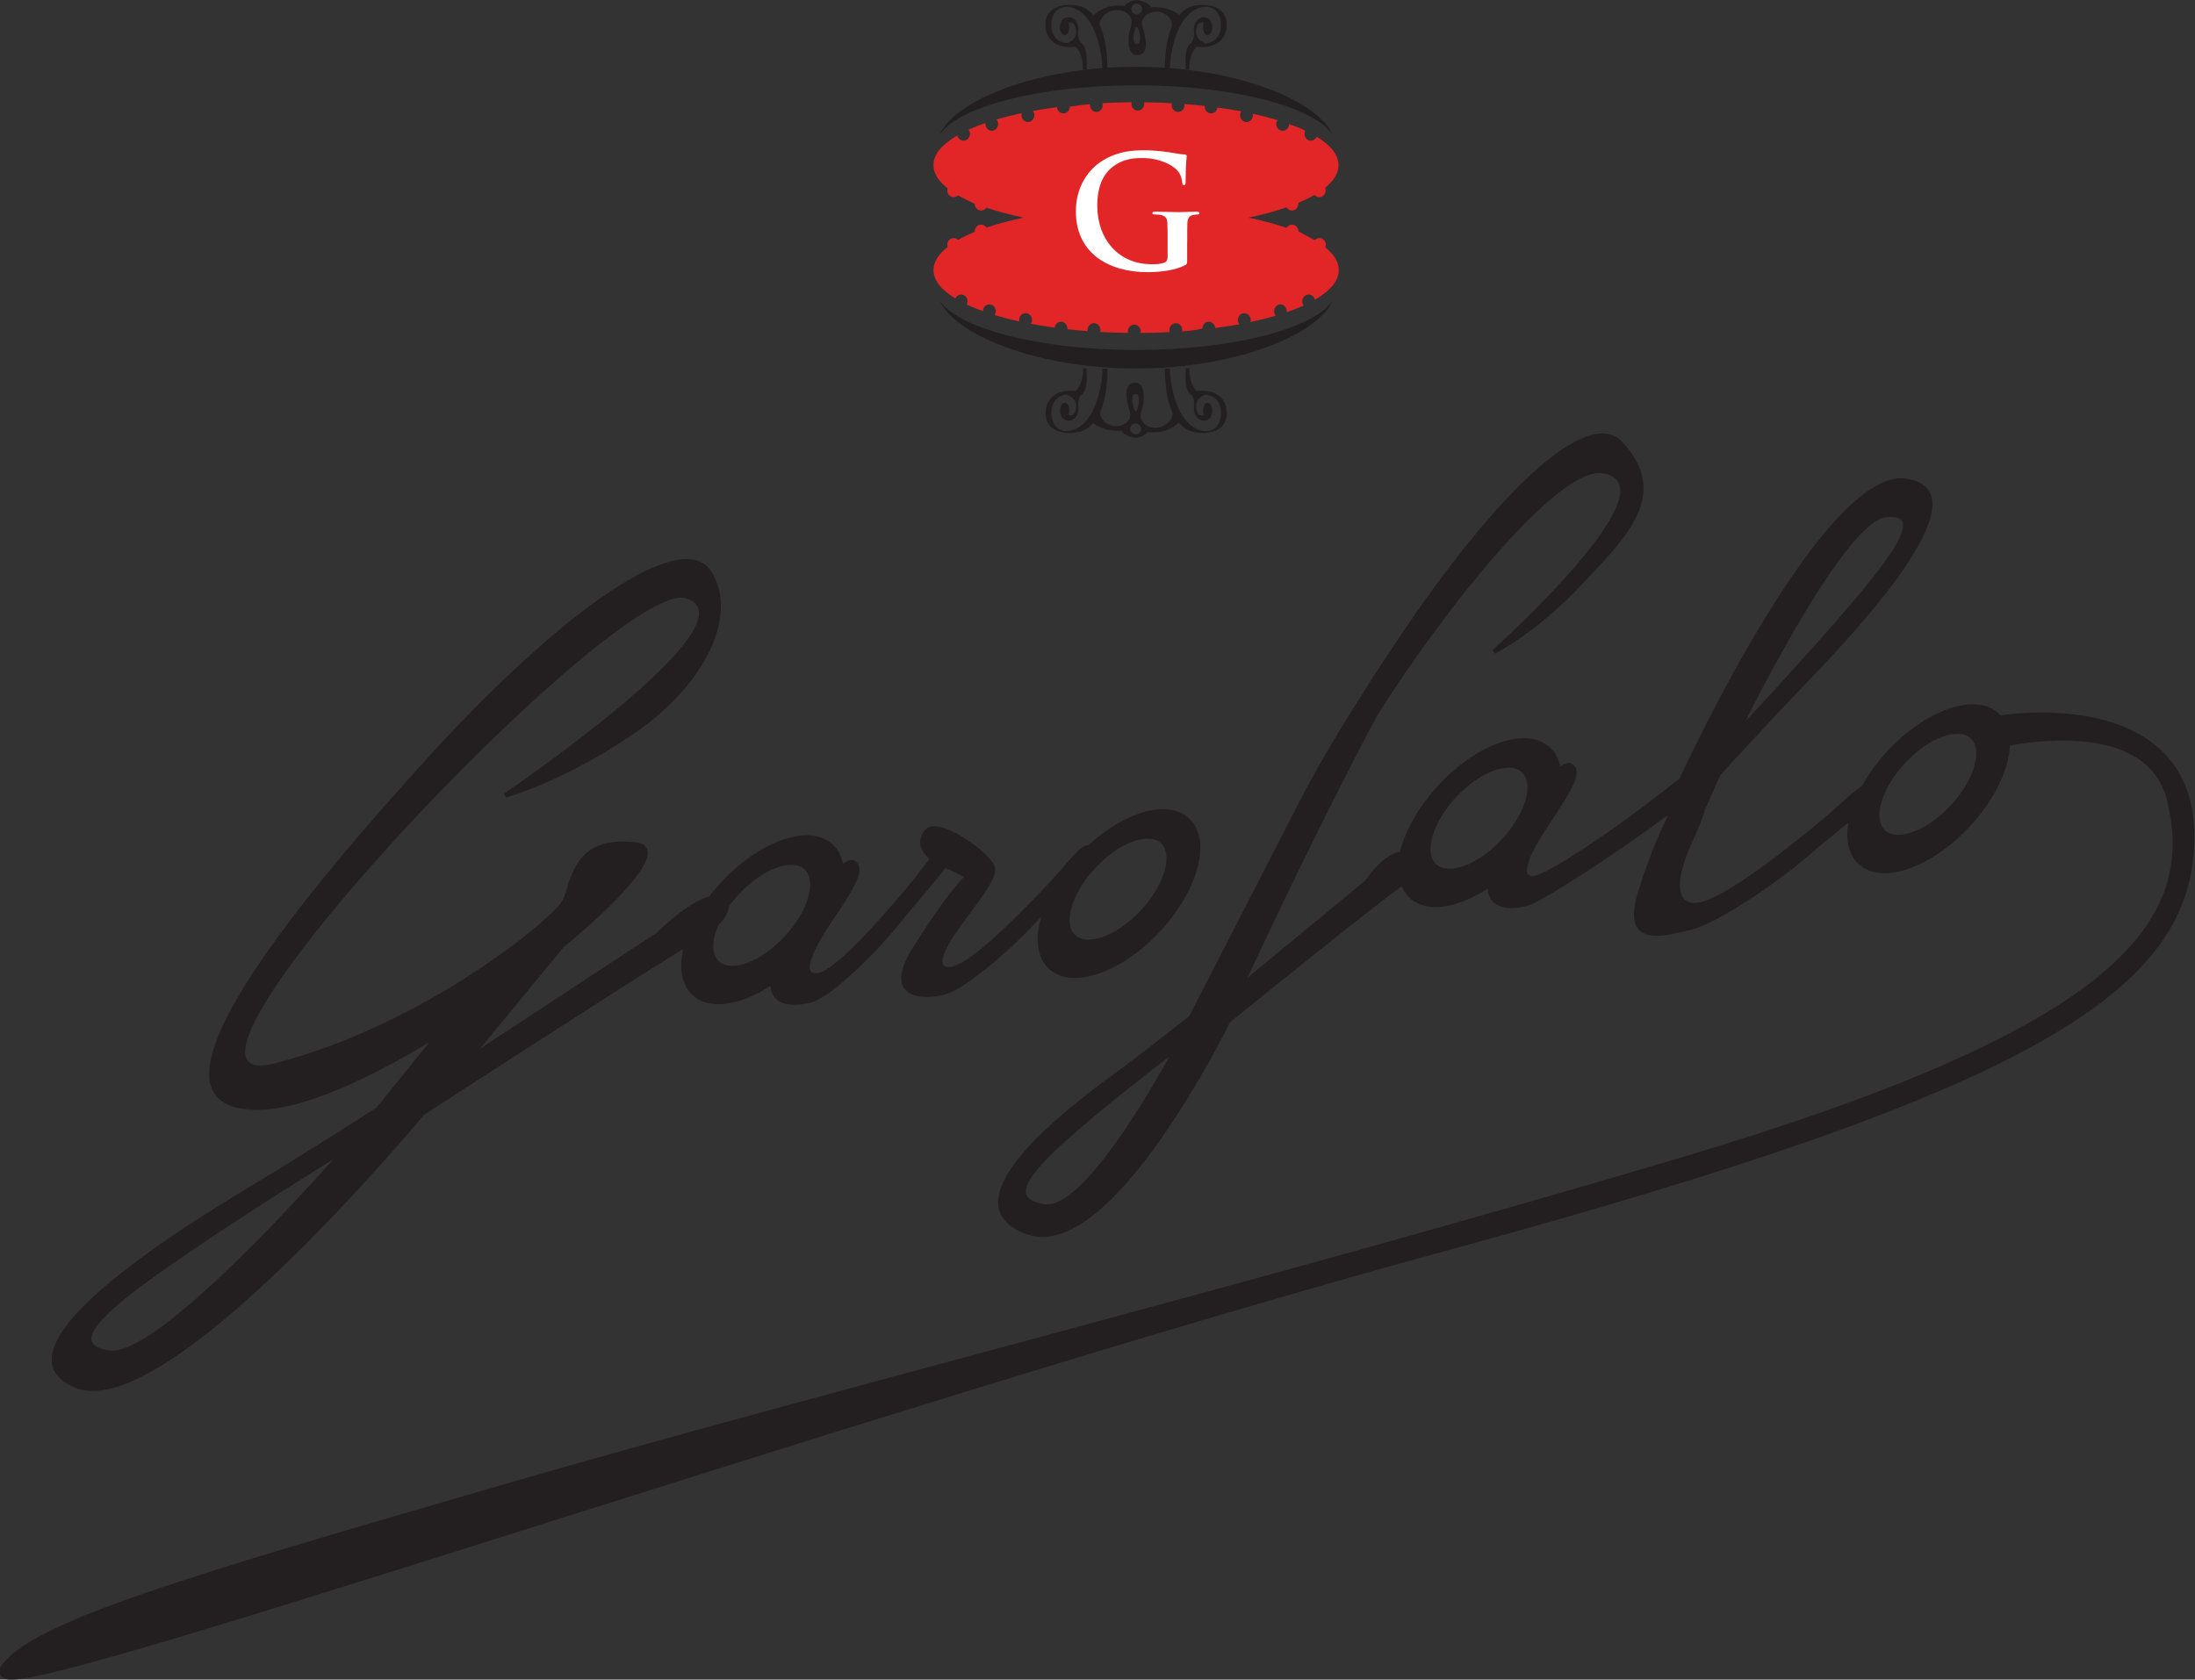 <?xml version="1.0" encoding="UTF-8" standalone="no"?> <svg xmlns:dc="http://purl.org/dc/elements/1.1/" xmlns:cc="http://creativecommons.org/ns#" xmlns:rdf="http://www.w3.org/1999/02/22-rdf-syntax-ns#" xmlns:svg="http://www.w3.org/2000/svg" xmlns="http://www.w3.org/2000/svg" xmlns:sodipodi="http://sodipodi.sourceforge.net/DTD/sodipodi-0.dtd" xmlns:inkscape="http://www.inkscape.org/namespaces/inkscape" width="391.945" height="300" id="svg21234" version="1.1" inkscape:version="0.48.5 r10040" sodipodi:docname="Nouveau document 2"><rect width="100%" height="100%" fill="#333333" stroke="none"/><defs id="defs21236"></defs><g inkscape:label="Calque 1" inkscape:groupmode="layer" id="layer1" transform="translate(-213.523,-142.892)"><g transform="matrix(4.518,0,0,-4.518,-1248.178,602.289)" id="g4142"><path d="m 390.327,68.2 c -0.55,-1.251 -0.545,-2.119 0.068,-2.213 0.889,-0.137 3.437,1.89 4.859,3.044 0.456,0.372 0.826,0.708 1.13,0.983 0.294,0.262 0.535,0.472 0.735,0.6 0.26,0.469 0.603,0.944 1.02,1.392 1.495,1.602 3.466,2.326 4.389,1.466 l 0.068,-0.068 c 0.26,0.034 0.624,0.076 1.01,0.095 0.721,0.034 1.691,0.018 2.664,-0.186 1.958,-0.409 3.985,-1.608 3.985,-4.702 0,-6.094 -6.262,-10.029 -29.453,-16.345 -11.639,-3.168 -26.165,-7.788 -37.634,-11.406 -5.737,-1.812 -10.711,-3.372 -14.175,-4.379 -1.741,-0.503 -3.102,-0.868 -3.991,-1.057 -0.443,-0.092 -0.792,-0.147 -1.017,-0.147 -0.094,0 -0.246,0.008 -0.357,0.094 -0.207,0.165 -0.097,0.391 -0.042,0.469 1.24,1.738 7.318,3.519 19.817,7.147 12.751,3.699 29.586,7.89 46.412,12.887 16.898,5.021 20.625,9.132 19.353,14.185 -0.731,2.913 -4.914,2.386 -6.204,2.148 -0.039,-0.952 -0.614,-2.161 -1.597,-3.215 -1.495,-1.602 -3.466,-2.326 -4.387,-1.468 -0.398,0.372 -0.511,0.965 -0.401,1.631 -0.498,-0.412 -1.072,-0.86 -1.547,-1.277 -1.23,-1.077 -3.663,-2.735 -4.714,-2.968 -0.252,-0.058 -0.54,-0.131 -0.824,-0.179 -0.285,-0.047 -0.574,-0.071 -0.815,-0.013 -0.527,0.126 -0.75,0.611 -0.414,1.686 0.338,1.096 0.752,2.179 1.161,2.971 l -0.011,0.06 c -1.961,-1.473 -4.811,-3.309 -5.425,-3.529 -0.307,-0.11 -0.74,-0.176 -1.085,-0.081 -0.317,0.086 -0.561,0.309 -0.574,0.726 -1.183,-0.771 -2.418,-0.994 -3.091,-0.367 -0.137,0.126 -0.239,0.281 -0.312,0.454 -0.456,-0.304 -2.145,-1.641 -3.728,-2.908 -1.498,-1.198 -2.9,-2.334 -3.057,-2.462 -0.107,-0.218 -1.233,-2.483 -2.732,-4.614 -1.555,-2.216 -3.579,-4.384 -5.297,-3.768 -1.757,0.629 -1.206,1.988 -0.157,3.214 1.067,1.248 2.727,2.48 3.455,3.015 1.379,1.01 2.955,2.268 3.12,2.399 l 4.211,8.199 c 1.012,2.006 2.47,4.345 3.978,6.605 3.823,5.742 7.536,9.397 8.931,7.887 0.944,-1.025 1.004,-1.956 0.587,-2.874 -0.207,-0.451 -0.527,-0.899 -0.907,-1.35 -0.377,-0.451 -0.821,-0.912 -1.271,-1.392 -1.81,-1.932 -3.446,-2.748 -3.451,-2.751 l -0.094,0.142 c 0.157,0.139 7.286,6.56 4.332,6.993 -1.631,0.241 -5.85,-4.806 -8.844,-9.5 -2.084,-3.865 -4.533,-9.075 -5.173,-10.443 l 4.646,3.83 c 0.036,0.052 0.207,0.296 0.443,0.546 0.246,0.259 0.587,0.548 0.934,0.601 0.218,0.839 0.744,1.798 1.547,2.656 1.494,1.605 3.466,2.328 4.386,1.469 0.213,-0.197 0.344,-0.459 0.404,-0.758 0.16,0.121 0.325,0.191 0.462,0.113 0.291,-0.166 0.204,-0.522 0.026,-0.894 -0.092,-0.197 -0.226,-0.425 -0.383,-0.674 -0.155,-0.246 -0.336,-0.519 -0.527,-0.808 -0.367,-0.548 -0.666,-1.059 -0.808,-1.445 -0.149,-0.412 -0.092,-0.579 0.084,-0.619 0.474,-0.108 3.784,2.171 5.863,3.86 0.38,0.821 5.739,12.263 8.928,11.854 1.778,-0.228 1.041,-1.974 -0.11,-3.637 -1.201,-1.731 -3.005,-3.613 -3.796,-4.436 -1.521,-1.576 -3.27,-3.498 -3.411,-3.653 l -0.601,-1.353 c -0.11,-0.393 -0.335,-0.904 -0.59,-1.484 z m 5.902,9.077 c 0.934,1.078 1.82,2.139 2.25,2.905 0.438,0.781 0.367,1.122 -0.401,1.052 -1.474,-0.142 -4.649,-6.241 -5.572,-8.073 0.729,0.778 2.336,2.512 3.723,4.117 z m 4.392,-7.441 c 0.976,1.046 1.261,2.224 0.794,2.656 -0.464,0.435 -1.618,0.068 -2.593,-0.978 -0.976,-1.046 -1.261,-2.22 -0.795,-2.656 0.467,-0.435 1.618,-0.066 2.593,0.978 z M 382.881,68.496 c 0.976,1.046 1.261,2.221 0.797,2.656 -0.467,0.435 -1.62,0.066 -2.596,-0.978 -0.973,-1.046 -1.261,-2.224 -0.794,-2.656 0.467,-0.435 1.618,-0.068 2.593,0.978 z m -16.592,-11.361 c -0.85,-0.732 -1.647,-1.45 -2.014,-2.022 -0.344,-0.537 -0.301,-0.902 0.527,-1.038 1.479,-0.246 4.2,4.497 4.938,5.834 -0.643,-0.49 -2.158,-1.665 -3.451,-2.774 z m -1.613,8.304 -0.058,-0.066 c -0.968,-1.085 -2.887,-2.766 -3.723,-3.005 -0.399,-0.113 -1.025,-0.181 -1.411,0.047 -0.427,0.249 -0.495,0.794 0.087,1.741 0.687,1.117 1.442,2.197 2.045,2.853 -0.176,0.097 -0.37,0.212 -0.603,0.301 l -0.126,0.053 c -0.425,-0.585 -1.167,-1.387 -1.728,-2.098 -0.91,-1.154 -2.727,-2.96 -3.516,-3.199 -0.312,-0.094 -0.742,-0.154 -1.085,-0.063 -0.317,0.081 -0.561,0.296 -0.574,0.705 -1.18,-0.768 -2.417,-0.991 -3.089,-0.364 -0.438,0.406 -0.53,1.077 -0.362,1.822 -2.404,-1.474 -9.924,-6.353 -10.249,-6.563 -0.163,-0.194 -2.627,-3.146 -5.511,-5.931 -2.953,-2.853 -6.424,-5.611 -8.262,-4.856 -1.925,0.789 -0.587,2.522 1.238,4.072 1.891,1.599 4.51,3.191 5.664,3.883 2.216,1.332 4.796,2.992 4.99,3.115 l 2.095,2.591 c -2.47,-1.489 -4.958,-2.622 -6.644,-2.669 -5.262,-0.149 0.572,7.255 6.212,13.514 5.721,6.353 10.42,9.508 11.555,7.795 1.104,-1.665 -0.131,-4.413 -2.934,-6.366 -2.808,-1.959 -5.165,-2.598 -5.17,-2.598 l -0.071,0.152 c 0.173,0.118 10.047,6.83 7.19,7.722 -2.709,0.844 -22.374,-19.974 -16.238,-18.383 5.983,1.552 11.031,5.768 11.366,6.445 0.042,0.084 0.079,0.186 0.118,0.302 l 0.121,0.383 c 0.089,0.272 0.204,0.571 0.391,0.839 0.38,0.545 1.044,0.936 2.328,0.755 0.301,-0.042 0.443,-0.22 0.399,-0.493 -0.037,-0.246 -0.22,-0.561 -0.501,-0.925 -0.566,-0.729 -1.576,-1.694 -2.821,-2.722 l -3.296,-4.004 6.975,4.578 c 0.044,0.044 0.338,0.333 0.724,0.642 0.404,0.325 0.923,0.684 1.363,0.8 0.149,0.197 0.315,0.391 0.49,0.582 1.495,1.602 3.466,2.326 4.389,1.466 0.21,-0.197 0.344,-0.459 0.401,-0.757 0.163,0.123 0.328,0.191 0.464,0.115 0.288,-0.165 0.205,-0.524 0.026,-0.896 -0.094,-0.197 -0.226,-0.422 -0.383,-0.674 -0.155,-0.246 -0.336,-0.516 -0.529,-0.808 -0.365,-0.548 -0.664,-1.059 -0.805,-1.445 -0.149,-0.411 -0.094,-0.579 0.084,-0.619 0.629,-0.142 2.504,2.006 3.574,3.264 0.42,0.493 0.739,0.928 0.991,1.251 -0.357,0.291 -0.514,0.679 -0.204,1.12 0.506,0.721 2.777,-1.017 2.79,-1.466 0.039,-0.215 -0.094,-0.501 -0.294,-0.82 -0.204,-0.331 -0.503,-0.729 -0.839,-1.178 -0.388,-0.514 -0.705,-0.994 -0.855,-1.355 -0.157,-0.38 -0.099,-0.535 0.092,-0.572 0.679,-0.134 2.669,1.893 3.799,3.07 0.488,0.509 0.847,0.949 1.125,1.256 0.139,0.155 0.262,0.281 0.372,0.364 0.094,0.074 0.194,0.126 0.294,0.126 1.421,1.309 3.139,1.843 3.978,1.059 0.923,-0.857 0.338,-2.876 -1.156,-4.478 -1.495,-1.602 -3.466,-2.326 -4.387,-1.468 -0.482,0.448 -0.548,1.216 -0.301,2.058 z m 3.941,0.252 c 0.975,1.046 1.261,2.223 0.795,2.656 -0.467,0.435 -1.618,0.068 -2.593,-0.978 -0.975,-1.046 -1.261,-2.221 -0.797,-2.656 0.467,-0.435 1.621,-0.066 2.596,0.978 z M 354.534,64.655 c 0.975,1.046 1.261,2.221 0.794,2.656 -0.464,0.435 -1.618,0.068 -2.593,-0.978 -0.147,-0.157 -0.281,-0.32 -0.396,-0.485 -0.013,-0.22 -0.168,-0.485 -0.425,-0.747 -0.27,-0.634 -0.254,-1.161 0.026,-1.423 0.467,-0.435 1.618,-0.068 2.593,0.978 z M 331.128,52.253 c -1.387,-0.941 -2.719,-1.877 -3.443,-2.619 -0.737,-0.75 -0.773,-1.185 0.144,-1.34 1.754,-0.296 7.36,5.857 8.873,7.557 -1.017,-0.632 -3.451,-2.155 -5.574,-3.597" style="fill:#231f20;fill-opacity:1;fill-rule:nonzero;stroke:none" id="path214-1" inkscape:connector-curvature="0"></path><g id="g4134"><path inkscape:connector-curvature="0" id="path216-7" style="fill:#231f20;fill-opacity:1;fill-rule:evenodd;stroke:none" d="m 368.447,99.942 c -0.218,0 -0.089,0.679 -0.003,0.676 0.102,-0.003 0.265,-0.676 0.003,-0.676 z m 0.015,1.167 c -0.134,0.005 -0.223,0.1 -0.223,0.212 0,0.121 0.094,0.215 0.213,0.215 0.118,0 0.215,-0.094 0.215,-0.215 0,-0.113 -0.092,-0.207 -0.205,-0.212 z m 0.22,-0.464 c -0.063,0.225 0.044,0.354 0.158,0.451 0.524,0.351 1.117,-0.129 0.993,-0.493 -0.155,-0.37 -0.267,-0.899 -0.267,-1.662 l 0.199,0 c 0,0.679 0.302,2.313 1.314,2.462 0.425,0.063 0.703,-0.241 0.703,-0.708 0,-0.472 -0.268,-0.682 -0.593,-0.732 -0.267,0.105 -0.424,0.262 -0.383,0.54 0.036,0.228 0.131,0.336 0.304,0.273 -0.024,-0.05 -0.037,-0.113 -0.037,-0.181 0,-0.168 0.081,-0.302 0.183,-0.302 0.102,0 0.184,0.134 0.184,0.302 0,0.071 -0.013,0.136 -0.039,0.189 0.008,0.003 -0.026,0.131 -0.155,0.183 -0.297,0.123 -0.551,-0.144 -0.532,-0.477 l 0.008,-0.092 c 0.021,-0.186 -0.086,-0.42 -0.118,-0.414 -0.267,-0.197 -0.223,-0.692 -0.215,-1.054 l 0.139,0.003 c 0,0.013 -0.008,0.658 0.312,0.897 0.11,-0.016 0.223,-0.018 0.333,-0.008 0.477,0.058 0.839,0.333 0.839,0.889 0,0.716 -0.747,0.855 -1.282,0.742 -0.029,-0.005 -0.314,-0.037 -0.598,-0.359 -0.11,0.089 -0.488,0.351 -1.107,0.299 -0.076,0.162 -0.404,0.283 -0.574,0.283 -0.15,0 -0.378,-0.092 -0.475,-0.225 -0.731,0.097 -1.156,-0.299 -1.23,-0.372 -0.288,0.338 -0.585,0.37 -0.614,0.375 -0.535,0.113 -1.282,-0.026 -1.282,-0.742 0,-0.556 0.362,-0.831 0.802,-0.886 0.147,-0.013 0.26,-0.011 0.37,0.005 0.32,-0.238 0.312,-0.883 0.312,-0.897 l 0.139,-0.003 c 0.008,0.362 0.052,0.858 -0.215,1.054 -0.032,-0.005 -0.139,0.228 -0.118,0.414 l 0.008,0.092 c 0.018,0.333 -0.236,0.6 -0.532,0.477 -0.129,-0.052 -0.163,-0.181 -0.155,-0.183 -0.026,-0.052 -0.039,-0.118 -0.039,-0.189 0,-0.168 0.081,-0.302 0.183,-0.302 0.102,0 0.183,0.134 0.183,0.302 0,0.068 -0.013,0.131 -0.037,0.181 0.173,0.063 0.268,-0.045 0.304,-0.273 0.042,-0.278 -0.115,-0.435 -0.359,-0.532 -0.349,0.042 -0.616,0.252 -0.616,0.724 0,0.467 0.281,0.771 0.703,0.708 1.012,-0.149 1.314,-1.783 1.314,-2.462 l 0.199,0 c 0,0.789 -0.121,1.332 -0.286,1.702 -0.129,0.336 0.509,0.886 1.051,0.522 0.129,-0.102 0.278,-0.26 0.121,-0.69 -0.084,-0.239 -0.118,-0.952 0.26,-0.97 0.598,-0.029 0.32,0.852 0.238,1.141"></path><path inkscape:connector-curvature="0" id="path218-4" style="fill:#231f20;fill-opacity:1;fill-rule:evenodd;stroke:none" d="m 368.418,86.108 c 0.218,0 0.089,-0.679 0.003,-0.676 -0.102,0 -0.265,0.676 -0.003,0.676 z m -0.015,-1.167 c 0.136,-0.008 0.226,-0.102 0.226,-0.215 0,-0.118 -0.098,-0.215 -0.215,-0.215 -0.118,0 -0.215,0.097 -0.215,0.215 0,0.115 0.092,0.21 0.205,0.215 z m -0.221,0.462 c 0.063,-0.223 -0.044,-0.351 -0.157,-0.448 -0.524,-0.354 -1.117,0.126 -0.994,0.493 0.155,0.367 0.267,0.899 0.267,1.66 l -0.199,0 c 0,-0.679 -0.301,-2.31 -1.314,-2.462 -0.422,-0.063 -0.703,0.244 -0.703,0.711 0,0.469 0.268,0.682 0.593,0.729 0.267,-0.105 0.425,-0.262 0.383,-0.537 -0.037,-0.231 -0.131,-0.338 -0.304,-0.275 0.024,0.05 0.037,0.113 0.037,0.181 0,0.168 -0.081,0.304 -0.183,0.304 -0.102,0 -0.183,-0.136 -0.183,-0.304 0,-0.071 0.013,-0.136 0.039,-0.189 -0.008,0 0.026,-0.128 0.155,-0.181 0.296,-0.126 0.551,0.141 0.532,0.474 l -0.008,0.092 c -0.021,0.186 0.086,0.422 0.121,0.414 0.265,0.199 0.22,0.692 0.212,1.054 l -0.139,-0.003 c 0,-0.013 0.008,-0.656 -0.312,-0.894 -0.11,0.016 -0.223,0.018 -0.333,0.008 -0.477,-0.058 -0.839,-0.333 -0.839,-0.891 0,-0.713 0.747,-0.855 1.282,-0.739 0.029,0.005 0.315,0.034 0.598,0.356 0.11,-0.089 0.488,-0.351 1.107,-0.299 0.076,-0.16 0.404,-0.283 0.574,-0.283 0.15,0 0.378,0.095 0.475,0.226 0.734,-0.095 1.156,0.301 1.229,0.375 0.288,-0.338 0.585,-0.37 0.614,-0.375 0.535,-0.116 1.282,0.026 1.282,0.739 0,0.558 -0.362,0.834 -0.8,0.886 -0.149,0.016 -0.262,0.013 -0.372,-0.003 -0.32,0.238 -0.312,0.881 -0.309,0.894 l -0.142,0.003 c -0.008,-0.362 -0.052,-0.855 0.215,-1.054 0.032,0.008 0.139,-0.228 0.118,-0.414 l -0.008,-0.092 c -0.018,-0.333 0.236,-0.6 0.532,-0.474 0.129,0.052 0.162,0.181 0.155,0.181 0.026,0.052 0.039,0.118 0.039,0.189 0,0.168 -0.082,0.304 -0.184,0.304 -0.102,0 -0.183,-0.136 -0.183,-0.304 0,-0.068 0.013,-0.131 0.037,-0.181 -0.173,-0.063 -0.268,0.044 -0.304,0.275 -0.042,0.275 0.115,0.433 0.362,0.53 0.346,-0.039 0.614,-0.252 0.614,-0.721 0,-0.467 -0.278,-0.773 -0.703,-0.711 -1.012,0.152 -1.314,1.783 -1.314,2.462 l -0.199,0 c 0,-0.789 0.12,-1.329 0.285,-1.702 0.129,-0.336 -0.508,-0.884 -1.051,-0.519 -0.129,0.102 -0.278,0.257 -0.121,0.69 0.084,0.238 0.118,0.952 -0.26,0.97 -0.598,0.026 -0.32,-0.855 -0.239,-1.143"></path><path inkscape:connector-curvature="0" id="path220-0" style="fill:#231f20;fill-opacity:1;fill-rule:nonzero;stroke:none" d="m 360.665,96.347 c 0.556,1.343 3.804,2.695 7.767,2.695 3.959,0 7.208,-1.353 7.763,-2.695 -0.65,1.059 -3.778,1.961 -7.763,1.961 -3.986,0 -7.114,-0.902 -7.767,-1.961"></path><path inkscape:connector-curvature="0" id="path222-9" style="fill:#231f20;fill-opacity:1;fill-rule:nonzero;stroke:none" d="m 376.2,89.808 c -0.556,-1.342 -3.804,-2.695 -7.766,-2.695 -3.959,0 -7.208,1.353 -7.764,2.695 0.65,-1.059 3.778,-1.961 7.764,-1.961 3.985,0 7.113,0.902 7.766,1.961"></path><path inkscape:connector-curvature="0" id="path224-4" style="fill:#e22526;fill-opacity:1;fill-rule:evenodd;stroke:none" d="m 374.844,93.66 c 0.003,-0.181 -0.113,-0.302 -0.251,-0.302 -0.089,0 -0.171,0.05 -0.215,0.126 -0.446,-0.155 -0.952,-0.291 -1.508,-0.406 0.555,-0.115 1.062,-0.252 1.508,-0.404 0.044,0.076 0.126,0.126 0.215,0.126 0.139,0 0.254,-0.121 0.254,-0.267 0.236,-0.134 0.453,-0.239 0.642,-0.349 0.047,0.052 0.113,0.084 0.186,0.084 0.141,0 0.254,-0.118 0.254,-0.265 0,-0.037 -0.008,-0.071 -0.021,-0.102 0.344,-0.278 0.532,-0.58 0.532,-0.897 0,-0.425 -0.34,-0.824 -0.944,-1.172 -0.026,0.115 -0.126,0.204 -0.246,0.204 -0.139,0 -0.254,-0.12 -0.254,-0.267 0,-0.063 0.021,-0.121 0.058,-0.165 -0.204,-0.094 -0.428,-0.181 -0.669,-0.265 0.006,0.189 -0.11,0.307 -0.249,0.307 -0.139,0 -0.252,-0.118 -0.252,-0.265 0,-0.071 0.024,-0.134 0.066,-0.181 -0.312,-0.092 -0.648,-0.176 -1.007,-0.252 0.011,0.026 0.016,0.055 0.016,0.087 0,0.144 -0.115,0.265 -0.255,0.265 -0.139,0 -0.251,-0.121 -0.251,-0.265 0,-0.066 0.021,-0.126 0.058,-0.173 -0.304,-0.058 -0.624,-0.107 -0.955,-0.149 -0.008,0.139 -0.118,0.249 -0.252,0.249 -0.142,0 -0.254,-0.12 -0.254,-0.267 -0.26,-0.071 -0.527,-0.094 -0.803,-0.115 0.003,0.018 0.005,0.037 0.005,0.058 0,0.147 -0.113,0.265 -0.252,0.265 -0.142,0 -0.255,-0.118 -0.255,-0.265 0,-0.031 0.005,-0.06 0.013,-0.086 -0.378,-0.021 -0.763,-0.032 -1.156,-0.034 0.005,0.021 0.008,0.042 0.008,0.066 0,0.147 -0.113,0.265 -0.254,0.265 -0.139,0 -0.252,-0.118 -0.252,-0.265 0,-0.024 0.003,-0.045 0.005,-0.063 -0.375,0.003 -0.742,0.016 -1.101,0.037 0.008,0.026 0.011,0.052 0.011,0.081 0,0.147 -0.113,0.265 -0.252,0.265 -0.142,0 -0.254,-0.118 -0.254,-0.265 0,-0.018 0.002,-0.034 0.005,-0.05 -0.273,0.021 -0.543,0.047 -0.802,0.076 0,0.178 -0.113,0.299 -0.252,0.299 -0.131,0 -0.239,-0.105 -0.252,-0.236 -0.328,0.045 -0.642,0.094 -0.944,0.152 0.029,0.045 0.047,0.097 0.047,0.157 0,0.144 -0.113,0.265 -0.254,0.265 -0.139,0 -0.252,-0.121 -0.252,-0.265 0,-0.024 0.003,-0.045 0.008,-0.066 -0.349,0.079 -0.676,0.163 -0.981,0.254 0.029,0.044 0.047,0.1 0.047,0.157 0,0.147 -0.113,0.265 -0.254,0.265 -0.139,0 -0.252,-0.118 -0.252,-0.265 -0.231,0.079 -0.446,0.165 -0.64,0.257 0.021,0.039 0.031,0.084 0.031,0.131 0,0.147 -0.113,0.267 -0.252,0.267 -0.102,0 -0.191,-0.066 -0.231,-0.155 -0.551,0.336 -0.863,0.718 -0.863,1.122 0,0.325 0.2,0.632 0.558,0.915 -0.008,0.026 -0.013,0.055 -0.013,0.084 0,0.147 0.113,0.265 0.254,0.265 0.066,0 0.129,-0.026 0.173,-0.073 0.194,0.11 0.414,0.217 0.658,0.317 -0.003,0.168 0.11,0.288 0.251,0.288 0.087,0 0.163,-0.047 0.21,-0.118 0.438,0.149 0.933,0.283 1.476,0.396 -0.543,0.113 -1.041,0.244 -1.479,0.393 -0.047,-0.068 -0.12,-0.113 -0.207,-0.113 -0.141,0 -0.254,0.121 -0.254,0.268 -0.241,0.118 -0.462,0.223 -0.655,0.333 -0.045,-0.045 -0.107,-0.073 -0.173,-0.073 -0.142,0 -0.254,0.121 -0.254,0.268 0,0.026 0.005,0.055 0.013,0.081 -0.362,0.283 -0.561,0.593 -0.561,0.918 0,0.425 0.341,0.823 0.944,1.172 0.026,-0.115 0.126,-0.205 0.246,-0.205 0.139,0 0.254,0.121 0.254,0.268 0,0.063 -0.021,0.121 -0.058,0.165 0.204,0.094 0.427,0.181 0.669,0.265 -0.005,-0.189 0.11,-0.307 0.249,-0.307 0.139,0 0.254,0.118 0.254,0.265 0,0.071 -0.026,0.134 -0.068,0.181 0.312,0.092 0.647,0.176 1.006,0.252 -0.01,-0.026 -0.016,-0.055 -0.016,-0.084 0,-0.147 0.115,-0.268 0.254,-0.268 0.139,0 0.252,0.121 0.252,0.268 0,0.066 -0.021,0.123 -0.058,0.17 0.304,0.058 0.624,0.107 0.954,0.149 0.008,-0.139 0.118,-0.246 0.254,-0.246 0.139,0 0.252,0.118 0.252,0.265 0.26,0.042 0.527,0.076 0.8,0.1 -0.003,-0.189 0.11,-0.307 0.249,-0.307 0.142,0 0.254,0.118 0.254,0.265 0,0.029 -0.005,0.055 -0.013,0.081 0.377,0.024 0.763,0.037 1.156,0.039 -0.005,-0.021 -0.008,-0.042 -0.008,-0.066 0,-0.147 0.113,-0.265 0.254,-0.265 0.139,0 0.252,0.118 0.252,0.265 0,0.024 -0.003,0.044 -0.005,0.063 0.375,-0.003 0.742,-0.016 1.101,-0.037 -0.008,-0.026 -0.011,-0.052 -0.011,-0.081 0,-0.147 0.113,-0.265 0.252,-0.265 0.141,0 0.255,0.118 0.255,0.265 0,0.018 -0.003,0.034 -0.006,0.05 0.273,-0.021 0.543,-0.047 0.803,-0.076 0,-0.178 0.113,-0.296 0.252,-0.296 0.131,0 0.239,0.102 0.251,0.233 0.328,-0.044 0.643,-0.094 0.944,-0.152 -0.029,-0.044 -0.047,-0.097 -0.047,-0.155 0,-0.147 0.113,-0.268 0.254,-0.268 0.139,0 0.251,0.121 0.251,0.268 0,0.021 -0.002,0.042 -0.008,0.063 0.349,-0.079 0.676,-0.163 0.983,-0.254 -0.031,-0.044 -0.05,-0.1 -0.05,-0.157 0,-0.147 0.113,-0.265 0.254,-0.265 0.14,0 0.252,0.118 0.252,0.265 0.231,-0.079 0.446,-0.165 0.64,-0.257 -0.018,-0.04 -0.031,-0.084 -0.031,-0.131 0,-0.147 0.112,-0.268 0.254,-0.268 0.1,0 0.189,0.066 0.229,0.157 0.55,-0.338 0.862,-0.721 0.862,-1.125 0,-0.315 -0.189,-0.616 -0.53,-0.894 0.013,-0.032 0.021,-0.068 0.021,-0.105 0,-0.147 -0.113,-0.268 -0.254,-0.268 -0.074,0 -0.142,0.034 -0.186,0.089 -0.191,-0.11 -0.406,-0.215 -0.645,-0.315"></path><path inkscape:connector-curvature="0" id="path226-8" style="fill:#ffffff;fill-opacity:1;fill-rule:evenodd;stroke:none" d="m 370.45,92.097 c 0,0.307 0,0.553 0.005,0.737 0.008,0.215 0.068,0.32 0.236,0.351 0.074,0.013 0.116,0.018 0.165,0.018 0.042,0 0.078,0.013 0.078,0.05 0,0.047 -0.042,0.06 -0.123,0.06 -0.202,0 -0.527,-0.018 -0.719,-0.018 -0.183,0 -0.571,0.018 -0.891,0.018 -0.084,0 -0.129,-0.013 -0.129,-0.06 0,-0.037 0.037,-0.05 0.091,-0.05 0.086,0 0.192,-0.005 0.241,-0.018 0.203,-0.045 0.257,-0.142 0.263,-0.351 0.008,-0.183 0.008,-0.417 0.008,-0.724 l 0,-0.58 c 0,-0.102 -0.026,-0.184 -0.118,-0.226 -0.146,-0.068 -0.362,-0.068 -0.521,-0.068 -1.296,0 -2.14,0.989 -2.14,2.31 0,0.755 0.223,1.217 0.567,1.505 0.43,0.357 0.878,0.383 1.216,0.383 0.695,0 1.185,-0.283 1.371,-0.48 0.16,-0.173 0.189,-0.37 0.207,-0.511 0.008,-0.047 0.02,-0.079 0.063,-0.079 0.05,0 0.068,0.031 0.068,0.128 0,0.768 0.042,0.941 0.042,1.007 0,0.045 -0.013,0.068 -0.086,0.076 -0.141,0.005 -0.356,0.042 -0.485,0.066 -0.123,0.026 -0.663,0.1 -1.088,0.1 -0.516,0 -1.061,-0.045 -1.652,-0.401 -0.558,-0.336 -1.07,-1.025 -1.07,-2.009 0,-1.696 1.335,-2.41 2.84,-2.41 0.48,0 1.08,0.068 1.481,0.278 0.073,0.042 0.078,0.055 0.078,0.22 l 0,0.676"></path></g></g></g></svg> 